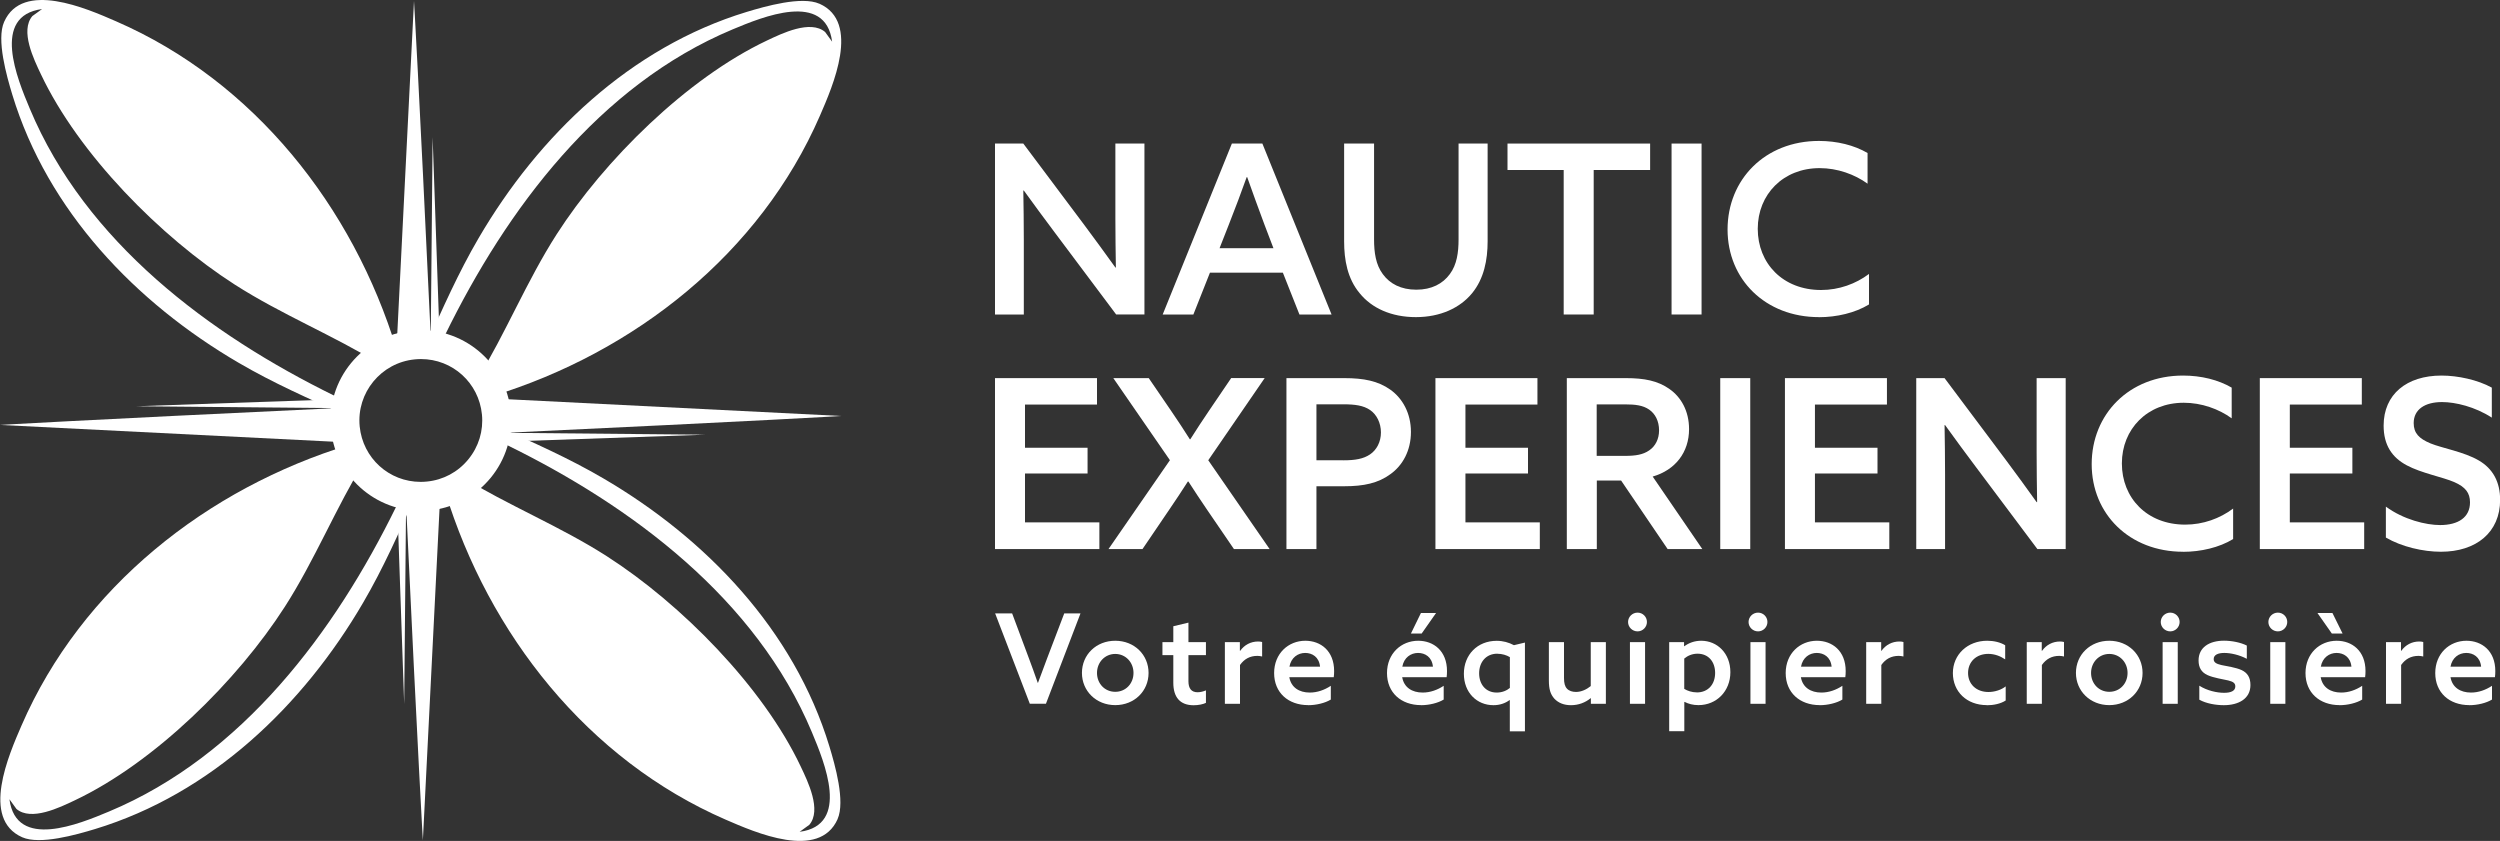 <?xml version="1.0" encoding="UTF-8"?>
<svg id="Calque_1" xmlns="http://www.w3.org/2000/svg" version="1.1" viewBox="0 0 400 134.55">
  <rect x="0" y="0" width="400" height="134.55" fill="#333333" stroke="none"/>
  <!-- Generator: Adobe Illustrator 29.2.0, SVG Export Plug-In . SVG Version: 2.1.0 Build 108)  -->
  <defs>
    <style>
      .st0 {
        fill: #fff;
      }
    </style>
  </defs>
  <path class="st0" d="M53.53,70.67l.22-5.37c-41.49,1.95-53.75,2.69-53.75,2.69l53.53,2.69ZM21.8,65l31.95.3.41-1.42-32.36,1.12Z"/>
  <g>
    <path class="st0" d="M63.55,53.68l5.37.22C66.98,12.41,66.24.15,66.24.15l-2.69,53.53ZM69.22,21.95l-.3,31.95,1.42.41-1.12-32.36Z"/>
    <path class="st0" d="M81.08,63.88l-.22,5.37c41.49-1.95,53.75-2.69,53.75-2.69l-53.53-2.69ZM112.81,69.55l-31.95-.3-.41,1.42,32.36-1.12Z"/>
    <path class="st0" d="M70.34,80.92l-5.37-.22c1.95,41.49,2.69,53.75,2.69,53.75l2.69-53.53ZM64.67,112.65l.3-31.95-1.42-.41,1.12,32.36Z"/>
    <path class="st0" d="M131.11.6c-2.84-1.26-8.68.41-11.65,1.31-18.61,5.66-33.28,19.74-42.9,36.22-3.2,5.47-5.77,11.27-8.35,17.06,0,0,1.26.39,2.31,1.06-.15-.1-.25-.18-.27-.2-.08-.12-.1-.19-.08-.33.04-.29.85-1.73,1.05-2.15,9.85-20.14,24.67-39.94,45.98-48.86,4.79-2,14.87-6.2,15.94,1.96h0s-1.12-1.55-1.12-1.55c-2.35-2-6.92.23-9.32,1.37-12.79,6.05-26.03,19.15-33.63,30.99-4.8,7.48-8.14,15.8-12.79,23.37l2.43,2.54c22.81-6.99,42.88-22.8,52.48-44.88,2.05-4.73,6.56-14.97-.09-17.92ZM64.4,78.5c.08.12.1.19.08.33-.04.29-.85,1.73-1.05,2.15-9.85,20.14-24.67,39.94-45.98,48.86-4.79,2-14.87,6.2-15.94-1.96h0s1.12,1.55,1.12,1.55c2.35,2,6.92-.23,9.32-1.37,12.79-6.05,26.03-19.15,33.63-30.99,4.8-7.48,8.14-15.8,12.79-23.37l-2.43-2.54c-22.81,6.99-42.88,22.8-52.48,44.88-2.05,4.73-6.56,14.97.09,17.92,2.84,1.26,8.68-.41,11.65-1.31,18.61-5.66,33.28-19.74,42.9-36.22,3.2-5.47,5.77-11.27,8.35-17.06,0,0-1.26-.39-2.31-1.06.15.1.25.18.27.2Z"/>
    <path class="st0" d="M134.01,131.06c1.26-2.84-.41-8.68-1.31-11.65-5.66-18.61-19.74-33.28-36.22-42.9-5.47-3.2-11.27-5.77-17.06-8.35,0,0-.39,1.26-1.06,2.31.1-.15.18-.25.2-.27.12-.08.19-.1.33-.08.29.04,1.73.85,2.15,1.05,20.14,9.85,39.94,24.67,48.86,45.98,2,4.79,6.2,14.87-1.96,15.94h0s1.55-1.12,1.55-1.12c2-2.35-.23-6.92-1.37-9.32-6.05-12.79-19.15-26.03-30.99-33.63-7.48-4.8-15.8-8.14-23.37-12.79l-2.54,2.43c6.99,22.81,22.8,42.88,44.88,52.48,4.73,2.05,14.97,6.56,17.92-.09ZM56.11,64.35c-.12.08-.19.1-.33.08-.29-.04-1.73-.85-2.15-1.05C33.49,53.52,13.68,38.7,4.77,17.39,2.76,12.61-1.43,2.52,6.73,1.45h0s-1.55,1.12-1.55,1.12c-2,2.35.23,6.92,1.37,9.32,6.05,12.79,19.15,26.03,30.99,33.63,7.48,4.8,15.8,8.14,23.37,12.79l2.54-2.43C56.47,33.08,40.66,13.01,18.57,3.41,13.85,1.35,3.6-3.15.66,3.5c-1.26,2.84.41,8.68,1.31,11.65,5.66,18.61,19.74,33.28,36.22,42.9,5.47,3.2,11.27,5.77,17.06,8.35,0,0,.39-1.26,1.06-2.31-.1.15-.18.25-.2.27Z"/>
    <path class="st0" d="M81.72,65.86c-.78-7.94-7.85-13.75-15.8-12.97-7.94.78-13.75,7.85-12.97,15.8.78,7.95,7.86,13.76,15.8,12.97,7.95-.78,13.76-7.85,12.97-15.8ZM74.92,73.51c-1.66,2.03-4.02,3.29-6.63,3.54-.33.03-.66.05-.98.05-5.07,0-9.26-3.81-9.76-8.87-.53-5.39,3.43-10.21,8.82-10.73.33-.03.66-.05.98-.05,5.07,0,9.26,3.81,9.76,8.86.26,2.61-.52,5.17-2.19,7.2Z"/>
    <g>
      <path class="st0" d="M159.2,22.97h4.53l9.82,13.11c1.66,2.23,3.29,4.46,4.91,6.72h.08c-.04-2.53-.08-5.25-.08-7.9v-11.94h4.65v27.35h-4.53l-9.82-13.11c-1.66-2.23-3.33-4.46-4.95-6.72h-.08c.04,2.53.08,5.21.08,7.86v11.98h-4.61v-27.35h0Z"/>
      <path class="st0" d="M197.1,22.97h4.88l11.07,27.35h-5.14l-2.65-6.69h-11.67l-2.65,6.69h-4.91l11.07-27.35h0ZM203.75,39.71l-1.44-3.78c-.91-2.42-2-5.44-2.76-7.59h-.08c-.79,2.23-1.89,5.14-2.87,7.63l-1.47,3.74h8.61Z"/>
      <path class="st0" d="M219.85,22.97v15.34c0,2.08.27,4.04,1.4,5.55,1.13,1.55,2.91,2.49,5.36,2.49s4.23-.95,5.36-2.49c1.13-1.51,1.4-3.48,1.4-5.55v-15.34h4.65v15.64c0,2.95-.57,5.97-2.49,8.31-1.93,2.34-5.06,3.82-8.99,3.82s-7.07-1.44-8.99-3.82c-1.96-2.34-2.49-5.33-2.49-8.31v-15.64h4.8Z"/>
      <path class="st0" d="M250.19,27.2h-8.99v-4.23h22.82v4.23h-9.03v23.12h-4.8v-23.12h0Z"/>
      <path class="st0" d="M267.45,22.97h4.8v27.35h-4.8v-27.35h0Z"/>
      <path class="st0" d="M291.03,50.74c-8.58,0-14.62-6.04-14.62-14.02s5.97-14.17,14.62-14.17c2.91,0,5.63.68,7.78,1.93v4.91c-2.08-1.51-4.84-2.49-7.67-2.49-5.82,0-9.9,4.19-9.9,9.71s4.01,9.79,10.13,9.79c2.87,0,5.55-.98,7.67-2.57v4.88c-2.23,1.36-5.18,2.04-8.01,2.04h0Z"/>
      <path class="st0" d="M159.2,60.5h16.32v4.23h-11.52v6.91h10.01v4.12h-10.01v7.82h11.9v4.27h-16.7v-27.35h0Z"/>
      <path class="st0" d="M187.2,73.65l-9.07-13.15h5.67l3.59,5.25c1.02,1.51,2.04,3.02,2.98,4.53h.08c.95-1.51,2-3.1,2.95-4.5l3.59-5.29h5.36l-9.03,13.15,9.82,14.21h-5.71l-4.31-6.31c-1.02-1.51-2.04-3.02-2.98-4.5h-.08c-.95,1.47-1.93,2.98-2.95,4.46l-4.31,6.35h-5.44l9.82-14.21h0Z"/>
      <path class="st0" d="M205.83,60.5h9.26c3.1,0,5.4.45,7.37,1.85,1.96,1.4,3.29,3.78,3.29,6.76s-1.32,5.36-3.29,6.76c-1.96,1.44-4.27,1.93-7.37,1.93h-4.46v10.05h-4.8v-27.35ZM214.94,73.65c1.89,0,3.21-.23,4.27-.95,1.06-.72,1.74-2,1.74-3.51s-.68-2.87-1.74-3.59c-1.06-.72-2.38-.91-4.27-.91h-4.31v8.95h4.31Z"/>
      <path class="st0" d="M229.67,60.5h16.32v4.23h-11.52v6.91h10.01v4.12h-10.01v7.82h11.9v4.27h-16.7v-27.35h0Z"/>
      <path class="st0" d="M250.68,60.5h9.48c2.91,0,5.1.42,6.95,1.74,1.85,1.28,3.14,3.51,3.14,6.42,0,3.7-2.19,6.54-5.82,7.59l7.94,11.6h-5.55l-7.44-10.96h-3.89v10.96h-4.8v-27.35h0ZM260.01,72.94c1.66,0,2.87-.19,3.85-.87,1.02-.68,1.59-1.85,1.59-3.21,0-1.47-.6-2.65-1.59-3.33s-2.19-.83-3.89-.83h-4.5v8.24h4.53Z"/>
      <path class="st0" d="M275.24,60.5h4.8v27.35h-4.8v-27.35Z"/>
      <path class="st0" d="M285.59,60.5h16.32v4.23h-11.52v6.91h10.01v4.12h-10.01v7.82h11.9v4.27h-16.7v-27.35h0Z"/>
      <path class="st0" d="M306.6,60.5h4.53l9.82,13.11c1.66,2.23,3.29,4.46,4.91,6.73h.08c-.04-2.53-.08-5.25-.08-7.9v-11.94h4.65v27.35h-4.53l-9.82-13.11c-1.66-2.23-3.33-4.46-4.95-6.73h-.08c.04,2.53.08,5.21.08,7.86v11.98h-4.61v-27.35Z"/>
      <path class="st0" d="M349.29,88.28c-8.58,0-14.62-6.04-14.62-14.02s5.97-14.17,14.62-14.17c2.91,0,5.63.68,7.78,1.93v4.91c-2.08-1.51-4.84-2.49-7.67-2.49-5.82,0-9.9,4.19-9.9,9.71s4.01,9.79,10.13,9.79c2.87,0,5.55-.98,7.67-2.57v4.88c-2.23,1.36-5.18,2.04-8.01,2.04Z"/>
      <path class="st0" d="M361.57,60.5h16.32v4.23h-11.52v6.91h10.01v4.12h-10.01v7.82h11.9v4.27h-16.7v-27.35h0Z"/>
      <path class="st0" d="M390.4,84.01c2.95,0,4.8-1.25,4.8-3.63,0-1.51-.72-2.46-2.53-3.25-1.81-.79-5.29-1.44-7.59-2.68-2.34-1.25-3.7-3.21-3.7-6.35,0-5.03,3.7-8.01,9.26-8.01,2.61,0,5.78.68,8.05,1.93v4.8c-2.68-1.74-5.82-2.49-7.97-2.49-2.72,0-4.53,1.17-4.53,3.36,0,1.63.87,2.49,2.68,3.25,1.85.76,5.4,1.36,7.71,2.72,2.3,1.32,3.44,3.48,3.44,6.31,0,5.21-3.82,8.31-9.48,8.31-2.83,0-6.27-.79-8.8-2.27v-4.95c2.83,2.08,6.42,2.95,8.69,2.95h0Z"/>
    </g>
    <g>
      <path class="st0" d="M159.2,98.14h2.74l2.7,7.23c.48,1.28.94,2.56,1.4,3.88h.04c.48-1.32.96-2.6,1.46-3.92l2.74-7.19h2.6l-5.53,14.46h-2.58l-5.55-14.46Z"/>
      <path class="st0" d="M173.11,107.67c0-2.92,2.28-5.15,5.33-5.15s5.33,2.24,5.33,5.15-2.28,5.15-5.33,5.15-5.33-2.26-5.33-5.15ZM181.36,107.67c0-1.7-1.26-3.04-2.92-3.04s-2.92,1.34-2.92,3.04,1.24,3.02,2.92,3.02,2.92-1.32,2.92-3.02Z"/>
      <path class="st0" d="M185.99,102.74h1.74v-2.54l2.42-.58v3.12h2.8v2.08h-2.8v4.18c0,1.16.48,1.76,1.46,1.76.48,0,.96-.14,1.34-.3v2c-.46.22-1.2.38-1.96.38-2.2,0-3.26-1.3-3.26-3.6v-4.42h-1.74v-2.08Z"/>
      <path class="st0" d="M195.98,102.74h2.4v1.38l.04.02c.68-.96,1.7-1.5,2.88-1.5.2,0,.42.02.64.08v2.32c-.24-.06-.5-.1-.76-.1-1.2,0-2.1.5-2.78,1.46v6.21h-2.42v-9.87Z"/>
      <path class="st0" d="M209.31,112.82c-3.2,0-5.45-2-5.45-5.13s2.28-5.17,4.99-5.17c2.46,0,4.61,1.62,4.61,4.85,0,.32-.02.74-.06.98h-7.11c.28,1.64,1.58,2.46,3.28,2.46,1.2,0,2.36-.42,3.36-1.08v2.2c-.92.56-2.34.9-3.62.9ZM211.21,106.67c-.16-1.58-1.28-2.2-2.38-2.2-1.16,0-2.26.74-2.52,2.2h4.89Z"/>
      <path class="st0" d="M227.37,112.82c-3.2,0-5.45-2-5.45-5.13s2.28-5.17,4.99-5.17c2.46,0,4.61,1.62,4.61,4.85,0,.32-.02.74-.06.98h-7.11c.28,1.64,1.58,2.46,3.28,2.46,1.2,0,2.36-.42,3.36-1.08v2.2c-.92.56-2.34.9-3.62.9ZM229.27,106.67c-.16-1.58-1.28-2.2-2.38-2.2-1.16,0-2.26.74-2.52,2.2h4.89ZM225.75,101.36l1.6-3.28h2.42l-2.3,3.28h-1.72Z"/>
      <path class="st0" d="M241.57,112.03l-.04-.02c-.7.52-1.58.82-2.58.82-2.64,0-4.73-2-4.73-5.03s2.16-5.27,5.25-5.27c1.02,0,1.94.26,2.76.7l1.76-.42v14.2h-2.42v-4.97ZM239.58,104.59c-1.86,0-2.92,1.4-2.92,3.14s1.04,3.08,2.82,3.08c.86,0,1.6-.32,2.1-.74v-4.93c-.54-.32-1.24-.54-2-.54Z"/>
      <path class="st0" d="M254.54,111.73l-.04-.02c-.84.7-1.94,1.12-3.14,1.12-1.1,0-2-.34-2.66-1.04-.64-.72-.88-1.54-.88-2.92v-6.13h2.42v5.73c0,.84.14,1.36.48,1.72.34.36.86.52,1.44.52.88,0,1.72-.42,2.36-.94v-7.03h2.42v9.87h-2.4v-.88Z"/>
      <path class="st0" d="M260.49,99.52c0-.82.68-1.5,1.52-1.5s1.5.68,1.5,1.5-.68,1.5-1.5,1.5-1.52-.66-1.52-1.5ZM260.79,102.74h2.42v9.87h-2.42v-9.87Z"/>
      <path class="st0" d="M267.07,102.74h2.38v.64l.04.02c.7-.52,1.62-.88,2.7-.88,2.56,0,4.67,2,4.67,5.03s-2.2,5.27-5.11,5.27c-.86,0-1.6-.2-2.22-.52l-.04.02v4.67h-2.42v-14.26ZM271.48,110.79c1.86,0,2.94-1.34,2.94-3.12s-1.06-3.08-2.82-3.08c-.86,0-1.6.34-2.12.78v4.85c.52.32,1.24.56,2,.56Z"/>
      <path class="st0" d="M279.77,99.52c0-.82.68-1.5,1.52-1.5s1.5.68,1.5,1.5-.68,1.5-1.5,1.5-1.52-.66-1.52-1.5ZM280.07,102.74h2.42v9.87h-2.42v-9.87Z"/>
      <path class="st0" d="M291.16,112.82c-3.2,0-5.45-2-5.45-5.13s2.28-5.17,4.99-5.17c2.46,0,4.61,1.62,4.61,4.85,0,.32-.02.74-.06.98h-7.11c.28,1.64,1.58,2.46,3.28,2.46,1.2,0,2.36-.42,3.36-1.08v2.2c-.92.56-2.34.9-3.62.9ZM293.06,106.67c-.16-1.58-1.28-2.2-2.38-2.2-1.16,0-2.26.74-2.52,2.2h4.89Z"/>
      <path class="st0" d="M298.59,102.74h2.4v1.38l.04.02c.68-.96,1.7-1.5,2.88-1.5.2,0,.42.02.64.08v2.32c-.24-.06-.5-.1-.76-.1-1.2,0-2.1.5-2.78,1.46v6.21h-2.42v-9.87Z"/>
      <path class="st0" d="M317.89,112.82c-3.22,0-5.43-2.16-5.43-5.13s2.36-5.17,5.49-5.17c1.06,0,2.1.24,2.88.72v2.26c-.76-.52-1.7-.88-2.7-.88-1.94,0-3.24,1.28-3.24,3.06s1.32,3.04,3.26,3.04c1.04,0,2.08-.36,2.76-.9v2.26c-.8.52-1.94.76-3.02.76Z"/>
      <path class="st0" d="M324.28,102.74h2.4v1.38l.04.02c.68-.96,1.7-1.5,2.88-1.5.2,0,.42.02.64.08v2.32c-.24-.06-.5-.1-.76-.1-1.2,0-2.1.5-2.78,1.46v6.21h-2.42v-9.87Z"/>
      <path class="st0" d="M332.15,107.67c0-2.92,2.28-5.15,5.33-5.15s5.33,2.24,5.33,5.15-2.28,5.15-5.33,5.15-5.33-2.26-5.33-5.15ZM340.41,107.67c0-1.7-1.26-3.04-2.92-3.04s-2.92,1.34-2.92,3.04,1.24,3.02,2.92,3.02,2.92-1.32,2.92-3.02Z"/>
      <path class="st0" d="M345.72,99.52c0-.82.68-1.5,1.52-1.5s1.5.68,1.5,1.5-.68,1.5-1.5,1.5-1.52-.66-1.52-1.5ZM346.02,102.74h2.42v9.87h-2.42v-9.87Z"/>
      <path class="st0" d="M351.89,111.95v-2.24c1.24.8,2.84,1.14,3.96,1.14s1.8-.32,1.8-1.02c0-.5-.3-.76-1.14-.96-.84-.2-2.38-.42-3.32-.86-.96-.44-1.42-1.2-1.42-2.34,0-2.08,1.7-3.16,4.08-3.16,1.22,0,2.66.28,3.64.78v2.12c-1.2-.64-2.6-.94-3.6-.94s-1.7.3-1.7.98c0,.52.38.76,1.24.96.86.18,2.3.38,3.22.8.94.44,1.42,1.18,1.42,2.4,0,2.2-1.92,3.22-4.26,3.22-1.26,0-2.82-.26-3.92-.88Z"/>
      <path class="st0" d="M362.94,99.52c0-.82.68-1.5,1.52-1.5s1.5.68,1.5,1.5-.68,1.5-1.5,1.5-1.52-.66-1.52-1.5ZM363.24,102.74h2.42v9.87h-2.42v-9.87Z"/>
      <path class="st0" d="M374.33,112.82c-3.2,0-5.45-2-5.45-5.13s2.28-5.17,4.99-5.17c2.46,0,4.61,1.62,4.61,4.85,0,.32-.02.74-.06.98h-7.11c.28,1.64,1.58,2.46,3.28,2.46,1.2,0,2.36-.42,3.36-1.08v2.2c-.92.56-2.34.9-3.62.9ZM370.79,98.08h2.4l1.62,3.28h-1.72l-2.3-3.28ZM376.23,106.67c-.16-1.58-1.28-2.2-2.38-2.2-1.16,0-2.26.74-2.52,2.2h4.89Z"/>
      <path class="st0" d="M381.76,102.74h2.4v1.38l.04.02c.68-.96,1.7-1.5,2.88-1.5.2,0,.42.02.64.08v2.32c-.24-.06-.5-.1-.76-.1-1.2,0-2.1.5-2.78,1.46v6.21h-2.42v-9.87Z"/>
      <path class="st0" d="M395.09,112.82c-3.2,0-5.45-2-5.45-5.13s2.28-5.17,4.99-5.17c2.46,0,4.62,1.62,4.62,4.85,0,.32-.02.74-.06.98h-7.11c.28,1.64,1.58,2.46,3.28,2.46,1.2,0,2.36-.42,3.36-1.08v2.2c-.92.56-2.34.9-3.62.9ZM396.98,106.67c-.16-1.58-1.28-2.2-2.38-2.2-1.16,0-2.26.74-2.52,2.2h4.89Z"/>
    </g>
  </g>
</svg>